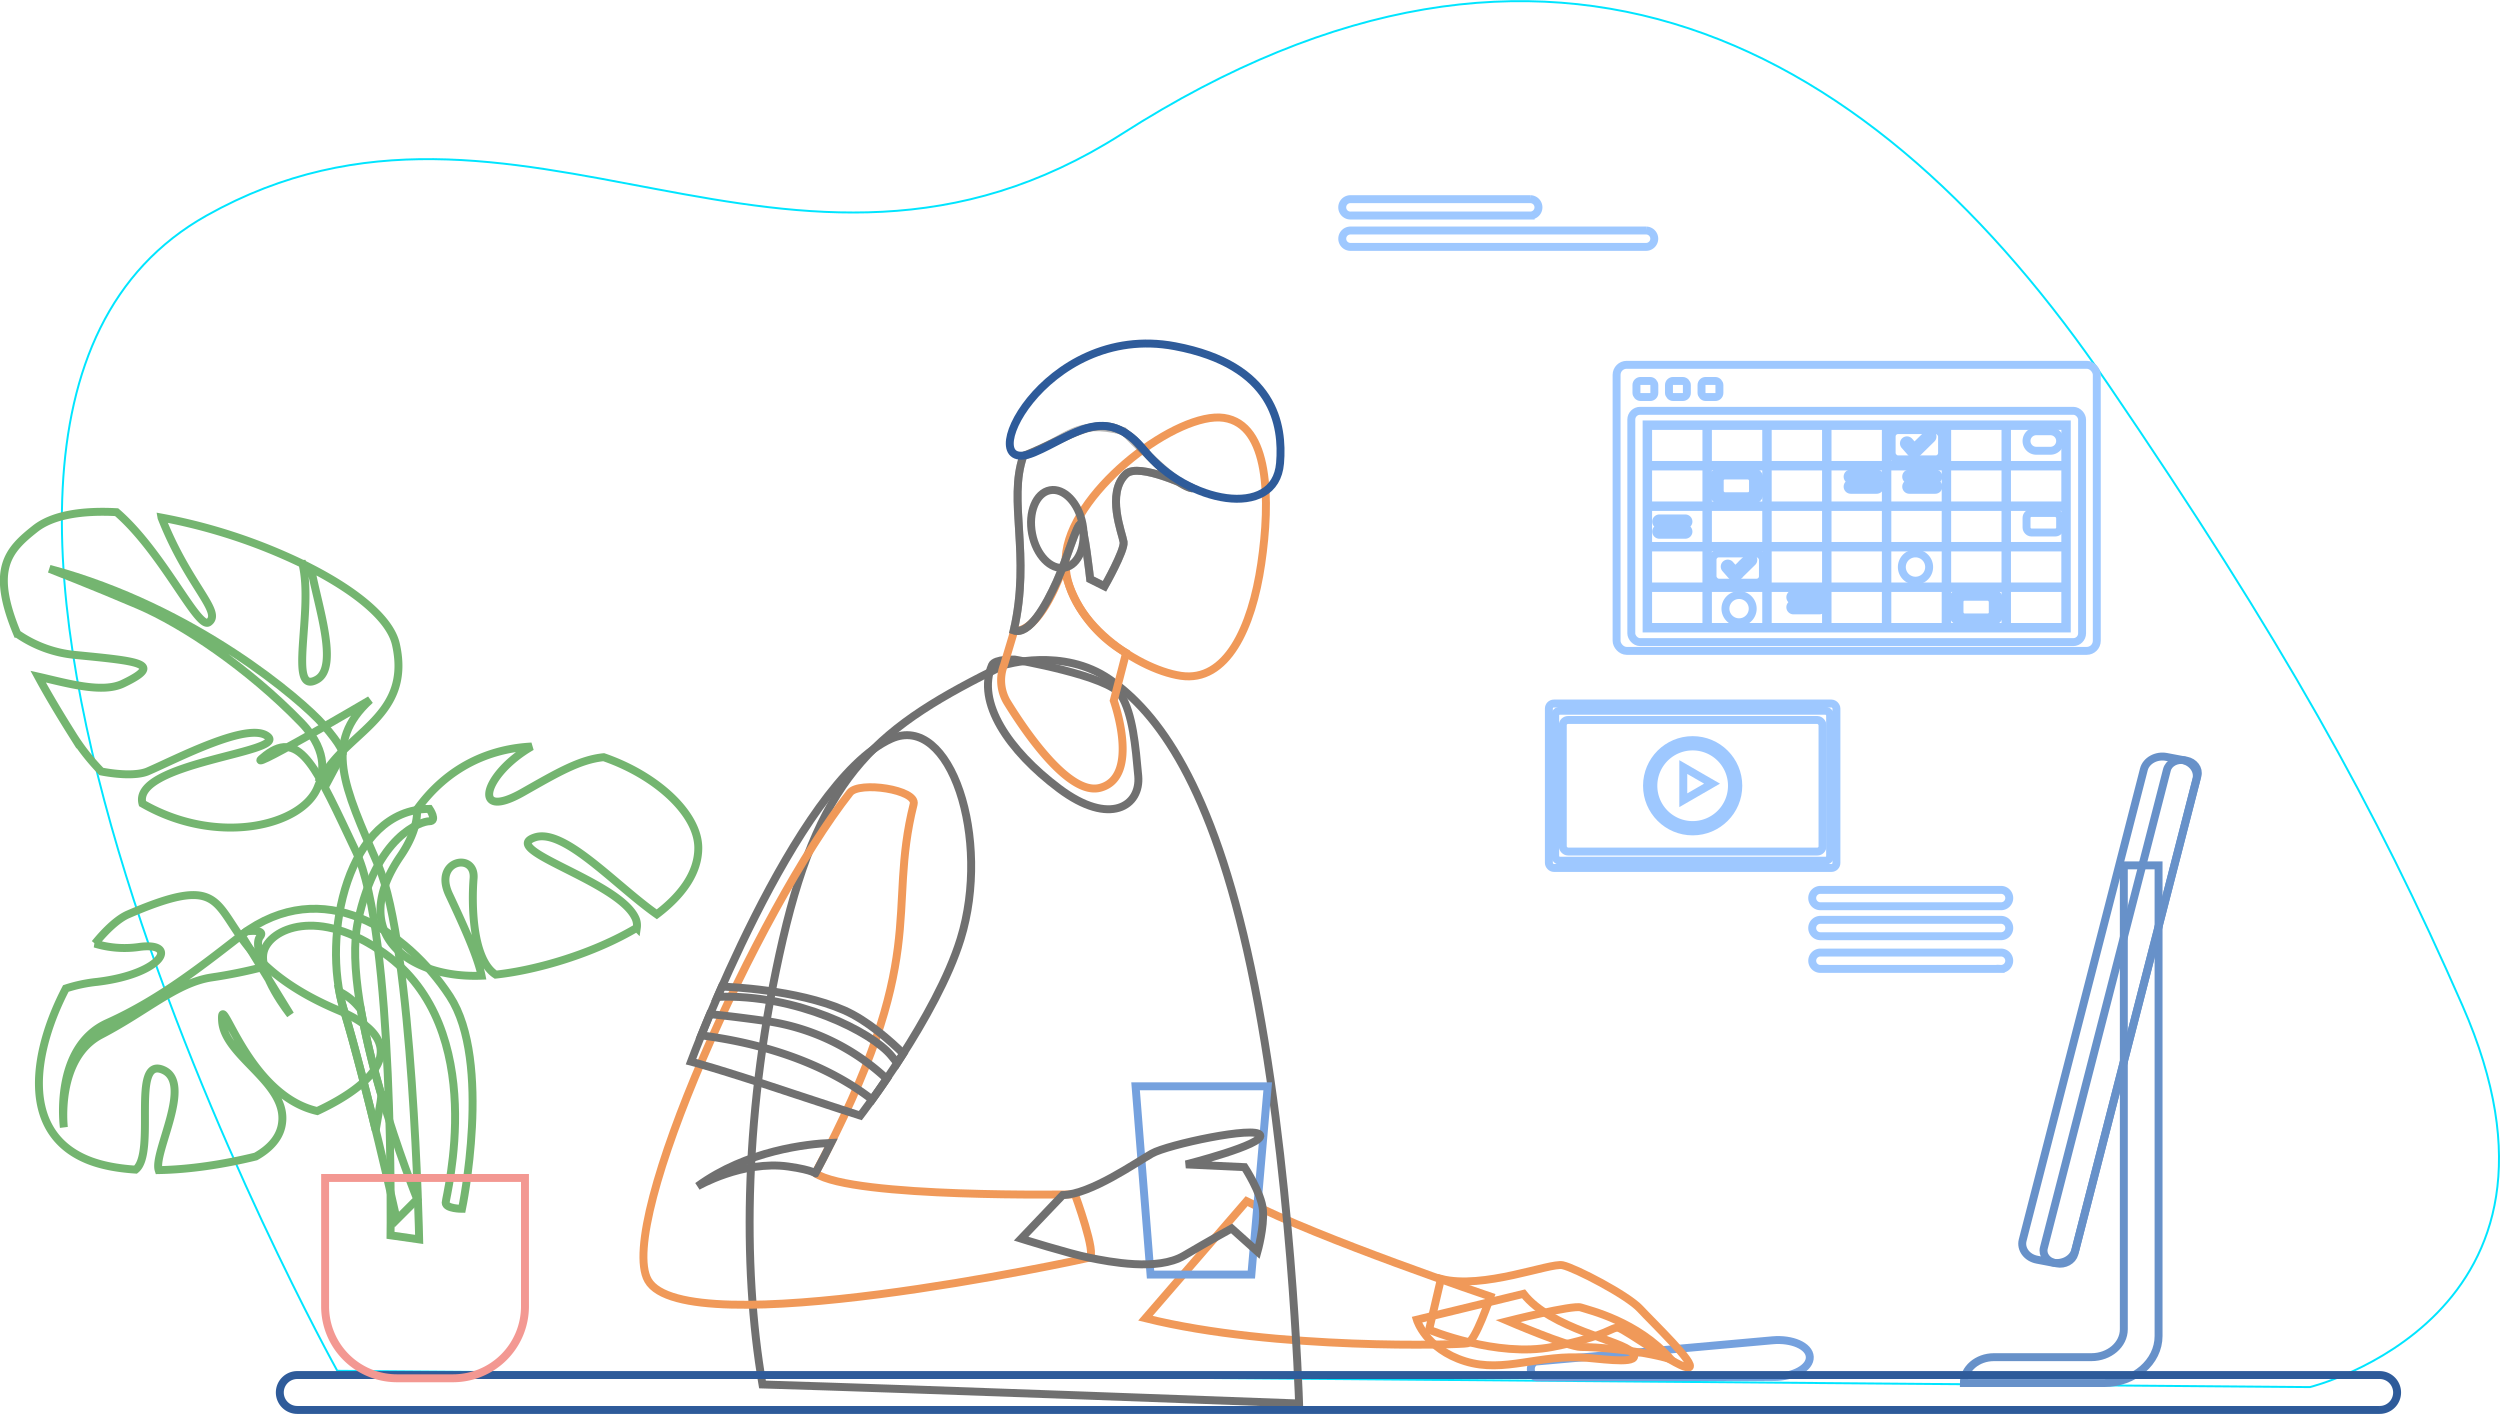 <svg xmlns="http://www.w3.org/2000/svg" width="1260.197" height="712.719" viewBox="0 0 1260.197 712.719"><g id="Group_1" data-name="Group 1" transform="translate(1.923 0.537)"><path id="Path_1" data-name="Path 1" d="M386.445,1734.515s-262.181-472.173-65.932-582.309C477.092,1064.31,614.437,1218.129,782,1111c216.175-138.208,380.056-45.684,497.182,126.363,87.9,129.094,134.443,212.552,178.534,313.081,68.672,156.569-76.914,192.285-76.914,192.285Z" transform="translate(-218.352 -1044.06)" fill="none" stroke="#00e5ff" stroke-width="1"></path><path id="Path_2" data-name="Path 2" d="M1151.12,1774.328l-119.5.209c-1.707,0-3.13-1.726-3.234-3.851s1.166-3.974,2.845-4.125l119.051-10.7c9.664-.863,18.465,2.845,18.721,8.393S1160.794,1774.309,1151.12,1774.328Z" transform="translate(-258.65 -1080.791)" fill="none" stroke="#75a1de" stroke-width="4"></path><path id="Path_3" data-name="Path 3" d="M985.79,1753.59c4.116-1.024,11.675-23.577,11.675-23.577s-86.3-29.106-122.93-48.074l-50.995,59C889.045,1757.251,982.727,1754.359,985.79,1753.59Z" transform="translate(-248.077 -1076.982)" fill="none" stroke="#f09959" stroke-width="4"></path><path id="Path_4" data-name="Path 4" d="M980.294,1722.841c21.234,5.491,55.007-8.241,61.351-6.866s32.719,15.108,39.036,21.974,28.708,28.158,24.658,29.523-32.15-19.224-35.593-19.916-5.169,4.116-33.3,9.607-62.138-8.7-62.138-8.7Z" transform="translate(-255.859 -1078.733)" fill="none" stroke="#f09959" stroke-width="4"></path><path id="Path_5" data-name="Path 5" d="M1016.25,1745.278s32.729-8.241,36.74-6.866,28.452,6.866,45.361,26.1c-16.123-4.808-39.045-6.183-45.361-6.183S1016.25,1745.278,1016.25,1745.278Z" transform="translate(-258.024 -1079.888)" fill="none" stroke="#f09959" stroke-width="4"></path><path id="Path_6" data-name="Path 6" d="M1021.573,1731.18c13.97,17.858,49.449,23.349,54.817,29.533s-12.917,3.557-22.572,2.741c-24.563-2.058-41.729,7.9-61.645,1.726s-24.383-20.95-24.383-20.95Z" transform="translate(-255.523 -1079.523)" fill="none" stroke="#f09959" stroke-width="4"></path><path id="Path_7" data-name="Path 7" d="M741.373,1396.86c-63.03,30.974-91.87,53.631-111.445,138.094s-20.6,164.792-10.281,224.53c69.963,2.03,270.489,9.579,270.489,9.579s-3.794-122.655-24.307-219.713c-19.575-92.7-47.419-128.753-71.072-145.226S741.373,1396.86,741.373,1396.86Z" transform="translate(-237.219 -1062.135)" fill="none" stroke="#707070" stroke-width="4"></path><path id="Path_9" data-name="Path 9" d="M741.889,1396.847c-7.985,18.636,8.241,43.038,33.876,62.262s41.2,8.7,39.832-6.411-2.75-31.126-8.706-40.78-53.565-17.858-53.565-17.858S743.283,1393.651,741.889,1396.847Z" transform="translate(-243.757 -1062.122)" fill="none" stroke="#707070" stroke-width="4"></path><path id="Path_10" data-name="Path 10" d="M753.5,1376.867l-5.23,17.41a21.4,21.4,0,0,0,1.783,18.968c9.958,16.123,31.372,46.974,46.7,42.886,20.6-5.491,6.866-43.948,6.866-43.948l6.229-24.047a64.738,64.738,0,0,1-31.436-43.891C765.365,1380.426,753.5,1376.867,753.5,1376.867Z" transform="translate(-244.119 -1059.552)" fill="none" stroke="#f09959" stroke-width="4"></path><path id="Path_12" data-name="Path 12" d="M879.721,1339.164c-4.742,32.245-17.46,59.843-40.477,56.448s-62.546-30.348-57.785-62.594,56.438-70.825,79.456-67.43S884.482,1306.929,879.721,1339.164Z" transform="translate(-245.885 -1055.481)" fill="none" stroke="#f09959" stroke-width="4"></path><path id="Path_13" data-name="Path 13" d="M692.937,1470.446c1.84-7.322-27.5-11.693-32.141-5.766-46.129,58.658-117.865,217.123-101.762,245.765,18.541,32.957,218.29-10.328,222.416-11.38s-7.208-31.932-7.208-31.932-111.91,2.068-130.877-10.641C702.089,1546.3,679.034,1525.907,692.937,1470.446Z" transform="translate(-234.306 -1065.625)" fill="none" stroke="#f09959" stroke-width="4"></path><path id="Path_14" data-name="Path 14" d="M682.918,1436.052C634.465,1457.77,582,1598.8,582,1598.8s12.329,3.082,52.531,16.474c16.7,5.567,32.824,10.736,32.824,10.736s38.457-49.9,50.549-89.016C733.514,1486.619,712.782,1422.632,682.918,1436.052Z" transform="translate(-235.61 -1064.197)" fill="none" stroke="#707070" stroke-width="4"></path><path id="Path_15" data-name="Path 15" d="M587.45,1593.219c45.314,5.842,72.39,21.623,86.151,32.4,2.067-2.845,4.571-6.421,7.331-10.489a112.179,112.179,0,0,0-60.422-29.078c-12.244-1.707-21.566-2.845-28.651-3.519C590.191,1586.494,588.711,1590.089,587.45,1593.219Z" transform="translate(-235.892 -1071.851)" fill="none" stroke="#707070" stroke-width="4"></path><path id="Path_16" data-name="Path 16" d="M598.287,1567.9q-1.166,2.646-2.257,5.159c39.832-1.593,78,17.792,87.64,29.637l3.025,3.7q1.489-2.286,3.035-4.742c-6.525-6.43-18.124-16.758-29.865-21.879C635.834,1569.313,601.379,1567.995,598.287,1567.9Z" transform="translate(-236.334 -1071.096)" fill="none" stroke="#707070" stroke-width="4"></path><path id="Path_17" data-name="Path 17" d="M659.913,671.706H609.089L601.54,576.82h66.615Z" transform="translate(-31.047 -29.77)" fill="none" stroke="#75a1de" stroke-width="4"></path><path id="Path_18" data-name="Path 18" d="M778.42,1676.974c14.074-.351,37.082-16.483,44.982-20.95s52.531-14.074,54.589-9.266-37.423,14.757-37.423,14.757l29.533,1.375s8.535,13.05,9.266,21.633-2.75,20.95-2.75,20.95l-13.04-11.675s-10.65,5.833-24.042,13.733-37.423,3.092-47.723,1.024-34.341-9.607-34.341-9.607Z" transform="translate(-244.667 -1075.098)" fill="none" stroke="#707070" stroke-width="4"></path><path id="Path_19" data-name="Path 19" d="M585.5,1672.81s22.761-13.164,45.665-9.958c13.116,1.84,14.539,3.974,13.733,3.433q4.258-7.976,7.948-15.345C640.914,1651.471,610.348,1654.7,585.5,1672.81Z" transform="translate(-235.791 -1075.382)" fill="none" stroke="#707070" stroke-width="4"></path><path id="Path_20" data-name="Path 20" d="M1339.181,1503.45v233.825c0,7.777-7.331,14.074-16.369,14.074h-49.1c-8.374,0-15.174,5.842-15.174,13.05h70.655c15.174,0,27.5-10.6,27.5-23.71V1503.45Z" transform="translate(-270.529 -1067.769)" fill="none" stroke="#6791c9" stroke-width="4"></path><path id="Path_21" data-name="Path 21" d="M1304.877,1700.725l-7.8-1.489c-5.15-.948-8.422-5.4-7.284-9.825l61.1-237.353c1.147-4.419,6.288-7.246,11.381-6.259l7.8,1.479c5.141.948,8.422,5.406,7.284,9.825L1316.3,1694.457C1315.158,1698.885,1310.017,1701.7,1304.877,1700.725Z" transform="translate(-272.131 -1064.783)" fill="none" stroke="#6791c9" stroke-width="4"></path><path id="Path_22" data-name="Path 22" d="M1307.632,1701.189l-.948-.18c-3.974-.759-6.506-4.173-5.633-7.587l62.043-241.013c.882-3.424,4.856-5.6,8.829-4.837l.949.171c3.974.759,6.506,4.173,5.624,7.587l-62.034,241.023C1315.532,1699.8,1311.559,1701.976,1307.632,1701.189Z" transform="translate(-272.715 -1064.877)" fill="none" stroke="#6791c9" stroke-width="4"></path><path id="Path_23" data-name="Path 23" d="M1421.855,1791.933H372.351a8.792,8.792,0,1,1,0-17.583h1049.5a8.792,8.792,0,1,1,0,17.583Z" transform="translate(-224.336 -1081.751)" fill="none" stroke="#2e5b9a" stroke-width="4"></path><path id="Path_24" data-name="Path 24" d="M758.393,1285.019c-7.986,22.7,3.968,49.764-4.843,87.945,7.767,2.665,16.255-12.642,21.671-24.658s10.233-29.495,12.035-28.9,4.818,27.693,4.818,27.693l7.227,3.613s10.233-18.019,9.626-22.277-9.029-24.658,1.2-34.313c6.582-6.183,33.715,7.227,33.715,7.227s-7.553.8-29.2-24.109C797.443,1261.228,783.5,1275.166,758.393,1285.019Z" transform="translate(-244.465 -1055.717)" fill="none" stroke="#707070" stroke-width="4"></path><path id="Path_25" data-name="Path 25" d="M758.343,1285.2c-7.9,22.627,4.006,49.672-4.793,87.8,7.767,2.665,16.255-12.642,21.671-24.658s10.233-29.495,12.035-28.9,4.818,27.693,4.818,27.693l7.227,3.613s10.233-18.019,9.626-22.277-9.029-24.658,1.2-34.313c6.582-6.183,33.715,7.227,33.715,7.227s-4.884,1.692-34.92-28.854C783.5,1266.3,782.615,1276.088,758.343,1285.2Z" transform="translate(-244.465 -1055.749)" fill="none" stroke="#707070" stroke-width="4" opacity="0.5"></path><path id="Path_26" data-name="Path 26" d="M887.675,1286.426c-2.409,28.9-47.192,19.85-68.018-6.013-19.916-24.658-36.209-7.672-55.955.6-33.108,13.846,4.211-66.216,71.034-53.574C884.84,1236.92,889.278,1267.192,887.675,1286.426Z" transform="translate(-244.356 -1053.453)" fill="none" stroke="#2e5b9a" stroke-width="4"></path><path id="Path_27" data-name="Path 27" d="M788.707,1321.133c2.058,10.774-1.973,20.59-8.991,21.936s-14.377-6.316-16.436-17.071,1.973-20.6,9-21.936S786.7,1310.349,788.707,1321.133Z" transform="translate(-244.939 -1057.47)" fill="none" stroke="#707070" stroke-width="4"></path><rect id="Rectangle_1" data-name="Rectangle 1" width="242.057" height="144.202" rx="5.07" transform="translate(812.967 183.353)" fill="none" stroke="#9ec8ff" stroke-width="4"></rect><rect id="Rectangle_2" data-name="Rectangle 2" width="227.224" height="116.595" rx="4.42" transform="translate(820.384 206.541)" fill="none" stroke="#9ec8ff" stroke-width="4"></rect><rect id="Rectangle_3" data-name="Rectangle 3" width="9.019" height="8.118" rx="2.06" transform="translate(822.973 191.49)" fill="none" stroke="#9ec8ff" stroke-width="4"></rect><rect id="Rectangle_4" data-name="Rectangle 4" width="9.019" height="8.118" rx="2.06" transform="translate(839.37 191.49)" fill="none" stroke="#9ec8ff" stroke-width="4"></rect><rect id="Rectangle_5" data-name="Rectangle 5" width="9.019" height="8.118" rx="2.06" transform="translate(855.777 191.49)" fill="none" stroke="#9ec8ff" stroke-width="4"></rect><path id="Path_28" data-name="Path 28" d="M1301.733,1371.932H1089.92V1269.08h211.813Zm-211.054-.759h210.3V1269.839h-210.3Z" transform="translate(-261.826 -1055.672)" fill="none" stroke="#9ec8ff" stroke-width="4"></path><rect id="Rectangle_6" data-name="Rectangle 6" width="211.054" height="0.759" transform="translate(828.473 295.092)" fill="none" stroke="#9ec8ff" stroke-width="4"></rect><rect id="Rectangle_7" data-name="Rectangle 7" width="211.054" height="0.759" transform="translate(828.473 274.664)" fill="none" stroke="#9ec8ff" stroke-width="4"></rect><rect id="Rectangle_8" data-name="Rectangle 8" width="211.054" height="0.759" transform="translate(828.473 254.245)" fill="none" stroke="#9ec8ff" stroke-width="4"></rect><rect id="Rectangle_9" data-name="Rectangle 9" width="211.054" height="0.759" transform="translate(828.473 233.836)" fill="none" stroke="#9ec8ff" stroke-width="4"></rect><rect id="Rectangle_10" data-name="Rectangle 10" width="0.759" height="102.094" transform="translate(1008.999 213.796)" fill="none" stroke="#9ec8ff" stroke-width="4"></rect><rect id="Rectangle_11" data-name="Rectangle 11" width="0.759" height="102.094" transform="translate(978.849 213.796)" fill="none" stroke="#9ec8ff" stroke-width="4"></rect><rect id="Rectangle_12" data-name="Rectangle 12" width="0.759" height="102.094" transform="translate(948.691 213.796)" fill="none" stroke="#9ec8ff" stroke-width="4"></rect><rect id="Rectangle_13" data-name="Rectangle 13" width="0.759" height="102.094" transform="translate(918.541 213.796)" fill="none" stroke="#9ec8ff" stroke-width="4"></rect><rect id="Rectangle_14" data-name="Rectangle 14" width="0.759" height="102.094" transform="translate(888.392 213.796)" fill="none" stroke="#9ec8ff" stroke-width="4"></rect><rect id="Rectangle_15" data-name="Rectangle 15" width="0.759" height="102.094" transform="translate(858.243 213.796)" fill="none" stroke="#9ec8ff" stroke-width="4"></rect><path id="Path_29" data-name="Path 29" d="M1303.876,1282.544h-7.094a4.922,4.922,0,1,1,0-9.844h7.094a4.922,4.922,0,0,1,0,9.844Z" transform="translate(-272.249 -1055.859)" fill="none" stroke="#9ec8ff" stroke-width="4"></path><rect id="Rectangle_16" data-name="Rectangle 16" width="16.938" height="9.844" rx="2.47" transform="translate(1019.611 258.048)" fill="none" stroke="#9ec8ff" stroke-width="4"></rect><rect id="Rectangle_17" data-name="Rectangle 17" width="23.349" height="14.539" rx="3.53" transform="translate(861.667 237.098)" fill="none" stroke="#9ec8ff" stroke-width="4"></rect><rect id="Rectangle_18" data-name="Rectangle 18" width="16.767" height="10.442" rx="2.54" transform="translate(864.958 239.147)" fill="none" stroke="#9ec8ff" stroke-width="4"></rect><rect id="Rectangle_19" data-name="Rectangle 19" width="23.349" height="14.539" rx="3.53" transform="translate(982.529 298.222)" fill="none" stroke="#9ec8ff" stroke-width="4"></rect><rect id="Rectangle_20" data-name="Rectangle 20" width="16.767" height="10.442" rx="2.54" transform="translate(985.82 300.27)" fill="none" stroke="#9ec8ff" stroke-width="4"></rect><path id="Path_30" data-name="Path 30" d="M1211.413,1298.355h-13.05a1.6,1.6,0,0,1,0-3.206h13.05a1.6,1.6,0,0,1,0,3.206Z" transform="translate(-267.341 -1057.018)" fill="none" stroke="#9ec8ff" stroke-width="4"></path><path id="Path_31" data-name="Path 31" d="M1211.406,1303.656h-13.05a1.6,1.6,0,1,1,0-3.2h13.05a1.6,1.6,0,1,1,0,3.2Z" transform="translate(-267.334 -1057.292)" fill="none" stroke="#9ec8ff" stroke-width="4"></path><path id="Path_32" data-name="Path 32" d="M1181,1362.436h-13.088a1.6,1.6,0,0,1,0-3.206h13.05a1.6,1.6,0,1,1,0,3.205Z" transform="translate(-265.769 -1060.325)" fill="none" stroke="#9ec8ff" stroke-width="4"></path><path id="Path_33" data-name="Path 33" d="M1181,1367.745h-13.088a1.6,1.6,0,0,1,0-3.206h13.05a1.6,1.6,0,1,1,0,3.205Z" transform="translate(-265.769 -1060.599)" fill="none" stroke="#9ec8ff" stroke-width="4"></path><path id="Path_34" data-name="Path 34" d="M1109.672,1322.246h-13.05a1.6,1.6,0,1,1,0-3.206h13.05a1.6,1.6,0,1,1,0,3.205Z" transform="translate(-262.089 -1058.251)" fill="none" stroke="#9ec8ff" stroke-width="4"></path><path id="Path_35" data-name="Path 35" d="M1109.672,1327.556h-13.05a1.6,1.6,0,0,1,0-3.206h13.05a1.6,1.6,0,0,1,0,3.206Z" transform="translate(-262.089 -1058.525)" fill="none" stroke="#9ec8ff" stroke-width="4"></path><path id="Path_36" data-name="Path 36" d="M1242.543,1298.355H1229.5a1.6,1.6,0,1,1,0-3.206h13.04a1.6,1.6,0,0,1,0,3.206Z" transform="translate(-268.948 -1057.018)" fill="none" stroke="#9ec8ff" stroke-width="4"></path><path id="Path_37" data-name="Path 37" d="M1242.536,1303.656H1229.5a1.6,1.6,0,1,1,0-3.2h13.04a1.6,1.6,0,1,1,0,3.2Z" transform="translate(-268.941 -1057.292)" fill="none" stroke="#9ec8ff" stroke-width="4"></path><rect id="Rectangle_21" data-name="Rectangle 21" width="25.407" height="14.757" rx="3.21" transform="translate(861.325 278.42)" fill="none" stroke="#9ec8ff" stroke-width="4"></rect><path id="Path_38" data-name="Path 38" d="M1136.628,1350.054h-.057a1.489,1.489,0,0,1-1.081-.512l-3.614-4.107a1.517,1.517,0,1,1,2.276-2l2.561,2.9,6.572-6.44a1.519,1.519,0,0,1,2.124,2.172l-7.72,7.587a1.536,1.536,0,0,1-1.062.4Z" transform="translate(-263.969 -1059.305)" fill="none" stroke="#9ec8ff" stroke-width="4"></path><rect id="Rectangle_22" data-name="Rectangle 22" width="25.407" height="14.757" rx="3.21" transform="translate(951.621 216.272)" fill="none" stroke="#9ec8ff" stroke-width="4"></rect><path id="Path_39" data-name="Path 39" d="M1231.85,1284.514h-.057a1.49,1.49,0,0,1-1.081-.512l-3.623-4.106a1.519,1.519,0,1,1,2.286-2l2.551,2.9,6.582-6.439a1.519,1.519,0,1,1,2.124,2.172l-7.72,7.587a1.527,1.527,0,0,1-1.062.4Z" transform="translate(-268.886 -1055.922)" fill="none" stroke="#9ec8ff" stroke-width="4"></path><path id="Path_40" data-name="Path 40" d="M1239.342,1344.5a6.876,6.876,0,1,1-6.876-6.866A6.876,6.876,0,0,1,1239.342,1344.5Z" transform="translate(-268.829 -1059.21)" fill="none" stroke="#9ec8ff" stroke-width="4"></path><path id="Path_41" data-name="Path 41" d="M1145.563,1366.626a6.866,6.866,0,1,1-6.866-6.866,6.866,6.866,0,0,1,6.866,6.866Z" transform="translate(-263.989 -1060.353)" fill="none" stroke="#9ec8ff" stroke-width="4"></path><rect id="Rectangle_23" data-name="Rectangle 23" width="144.942" height="82.879" rx="2.51" transform="translate(778.835 354.101)" fill="none" stroke="#9ec8ff" stroke-width="4"></rect><rect id="Rectangle_24" data-name="Rectangle 24" width="138.588" height="75.586" rx="2.34" transform="translate(782.012 357.752)" fill="none" stroke="#9ec8ff" stroke-width="4"></rect><rect id="Rectangle_25" data-name="Rectangle 25" width="130.925" height="66.321" rx="2.63" transform="translate(785.843 362.39)" fill="none" stroke="#9ec8ff" stroke-width="4"></rect><circle id="Ellipse_1" data-name="Ellipse 1" cx="23.008" cy="23.008" r="23.008" transform="translate(828.302 372.537)" fill="none" stroke="#9ec8ff" stroke-width="4"></circle><path id="Path_42" data-name="Path 42" d="M1133.134,1410.052a19.812,19.812,0,1,1-19.812-19.812,19.812,19.812,0,0,1,19.812,19.812Z" transform="translate(-262.012 -1014.507)" fill="none" stroke="#9ec8ff" stroke-width="4"></path><path id="Path_43" data-name="Path 43" d="M907.151,365.495l-7.246,4.182-7.246,4.182V357.13l7.246,4.192Z" transform="translate(-46.073 28.988)" fill="none" stroke="#9ec8ff" stroke-width="4"></path><path id="Path_44" data-name="Path 44" d="M1023.121,1157.6H932.475a4.126,4.126,0,1,1,0-8.242h90.647a4.125,4.125,0,0,1,0,8.241Z" transform="translate(-253.477 -1049.493)" fill="none" stroke="#9ec8ff" stroke-width="4"></path><path id="Path_45" data-name="Path 45" d="M1272.931,1524.721h-90.647a4.126,4.126,0,1,1,0-8.241h90.647a4.126,4.126,0,1,1,0,8.241Z" transform="translate(-266.37 -1068.441)" fill="none" stroke="#9ec8ff" stroke-width="4"></path><path id="Path_46" data-name="Path 46" d="M1272.931,1540.651h-90.647a4.126,4.126,0,1,1,0-8.241h90.647a4.126,4.126,0,1,1,0,8.241Z" transform="translate(-266.37 -1069.264)" fill="none" stroke="#9ec8ff" stroke-width="4"></path><path id="Path_47" data-name="Path 47" d="M1272.931,1558.031h-90.647a4.126,4.126,0,1,1,0-8.242h90.647a4.125,4.125,0,1,1,0,8.241Z" transform="translate(-266.37 -1070.161)" fill="none" stroke="#9ec8ff" stroke-width="4"></path><path id="Path_48" data-name="Path 48" d="M1081.495,1174.261H932.475a4.125,4.125,0,1,1,0-8.241h149.02a4.125,4.125,0,0,1,0,8.241Z" transform="translate(-253.477 -1050.353)" fill="none" stroke="#9ec8ff" stroke-width="4"></path><path id="Path_49" data-name="Path 49" d="M408.438,1415.5c-23.71,21.633-13.391,43.265,4.125,83.458s20.6,188.492,20.6,188.492l-14.425-2.058s2.067-152.444-17.507-193.641-27.816-61.807-45.323-48.415S408.438,1415.5,408.438,1415.5Z" transform="translate(-223.796 -1063.23)" fill="none" stroke="#74b570" stroke-width="4"></path><path id="Path_50" data-name="Path 50" d="M414.414,1382.362c-2.845-12.813-19.964-26.688-42.81-38.448,3.4,18.9,14.292,49.819,3.016,56.154-15.174,8.535-1.479-34.607-7.34-58.326a282.226,282.226,0,0,0-71.034-23.3.7.7,0,0,0,.095.256c13.391,33.99,30.9,47.419,23.71,52.531-5.425,3.879-23.093-35.384-46.423-55.509-17.517-.948-32.33,1.432-41.094,8.374-13.543,10.726-22.638,20.239-9.01,52.9a61.162,61.162,0,0,0,29.571,10.717c30.908,3.092,45.323,4.125,23.71,14.425-10.584,5.036-28.338-.284-42.734-3.537,4.666,8.611,10.432,18.351,17.384,29.4a109.119,109.119,0,0,0,14.472,18.427c9.967,1.9,18.645,1.9,23.245,0,14.415-6.183,51.5-25.749,60.773-17.517,9.067,8.071-68.673,13.173-63.286,33.677,37.679,21.709,80.8,11.381,88.427-8.535C385.28,1427.221,423.082,1420.924,414.414,1382.362Z" transform="translate(-216.76 -1058.069)" fill="none" stroke="#74b570" stroke-width="4"></path><path id="Path_51" data-name="Path 51" d="M343,1539.692c41.2-30.908,83.458-2.068,105.062,30.9s6.183,107.167,6.183,107.167-8.241,0-8.241-3.092,22.657-87.546-30.9-125.661c-33.516-23.842-57.69-12.329-60.773-1.034s13.382,31.932,13.382,31.932Z" transform="translate(-223.275 -1068.959)" fill="none" stroke="#74b570" stroke-width="4"></path><path id="Path_52" data-name="Path 52" d="M440.436,1473.43c-41.2,0-54.589,63.864-43.265,100.946s26.782,106.086,26.782,106.086l10.3-10.3s-39.14-96.821-29.865-140.086,31.875-50.416,36.048-50.416S440.436,1473.43,440.436,1473.43Z" transform="translate(-225.872 -1066.22)" fill="none" stroke="#74b570" stroke-width="4"></path><path id="Path_53" data-name="Path 53" d="M405.92,1579.674a29.818,29.818,0,0,0-10.84-9.114,81.728,81.728,0,0,0,2.134,8.83c5.169,16.891,11.182,40.411,16.208,61.019l2.238-12.974c.266-1.489.465-3.092.6-4.8a400.374,400.374,0,0,1-10.337-42.962Z" transform="translate(-225.963 -1071.233)" fill="none" stroke="#74b570" stroke-width="4"></path><path id="Path_54" data-name="Path 54" d="M386.413,1577.338c-78.28-32.966-37.034-78.194-106.049-48.368-4.856,2.105-10.783,7.416-16.72,14.728a51.344,51.344,0,0,0,21.87,1.755c20.6-3.092,13.391,13.391-20.6,17.516a76.229,76.229,0,0,0-15.933,3.357c-16.189,31.1-23.492,72.077,10.783,86.3,6.753,2.8,15.1,4.4,24.392,5,10.575-8.4-2.589-57.036,13.714-50.321,15.658,6.439-4.9,41.729-2.086,50.568,15.449-.275,32.558-2.845,48.908-6.847,6.468-3.632,11.381-8.535,12.927-14.88,5.15-21.633-28.84-35.024-29.874-53.565-.948-17.071,12.462,37.5,47.979,45.522C407.837,1613.1,423.011,1592.74,386.413,1577.338Z" transform="translate(-217.722 -1068.584)" fill="none" stroke="#74b570" stroke-width="4"></path><path id="Path_55" data-name="Path 55" d="M451.566,1514.937c-8.241-17.507,13.391-21.623,12.329-8.232-.948,11.864-1.015,40.7,11.153,48.557,20.988-2.276,49.544-10.726,71.129-23.624a8.716,8.716,0,0,0-.948-5.368c-9.266-18.541-69.014-33.99-50.473-40.174,14.766-4.922,40.648,24.136,61.493,38.77,12.528-9.484,20.912-20.865,20.912-33.469,0-17.071-20.789-36.484-47.675-45.741-12.111,1.214-23.349,7.834-40.9,17.782-25.938,14.7-19.916-9.067,4.581-23.169-21.168,1.091-42.279,10.138-57.852,31.752,0,0,1.47,9.237-8.308,23.53-26.669,38.979,4.106,61.73,40.9,60.251C465.9,1545.569,457.256,1527.076,451.566,1514.937Z" transform="translate(-227.091 -1064.508)" fill="none" stroke="#74b570" stroke-width="4"></path><path id="Path_56" data-name="Path 56" d="M340.611,1538.546c-20.144,15.573-42.516,33.772-69.991,46.129s-21.974,52.645-21.974,52.645-4.116-34.787,18.778-46.7,37.992-26.09,55.4-28.84a250.672,250.672,0,0,0,27.01-5.491s-5.5-10.992-2.3-15.108S340.611,1538.546,340.611,1538.546Z" transform="translate(-218.381 -1069.567)" fill="none" stroke="#74b570" stroke-width="4"></path><path id="Path_57" data-name="Path 57" d="M241,1345.83c73.709,19.689,127.729,66.842,137.8,78.289s10.072,14.652,10.072,14.652l-7.777,14.653-3.67-1.84s5.956-12.329-9.607-28.376c-26.849-27.636-59.521-49.449-81.95-59.066S241,1345.83,241,1345.83Z" transform="translate(-218.01 -1059.634)" fill="none" stroke="#74b570" stroke-width="4"></path><path id="Path_58" data-name="Path 58" d="M170.8,625.52H271.517v64.7a36.257,36.257,0,0,1-36.3,36.285H207.027a36.257,36.257,0,0,1-36.257-36.257V625.52Z" transform="translate(-8.813 -32.284)" fill="none" stroke="#f39892" stroke-width="4"></path></g></svg>